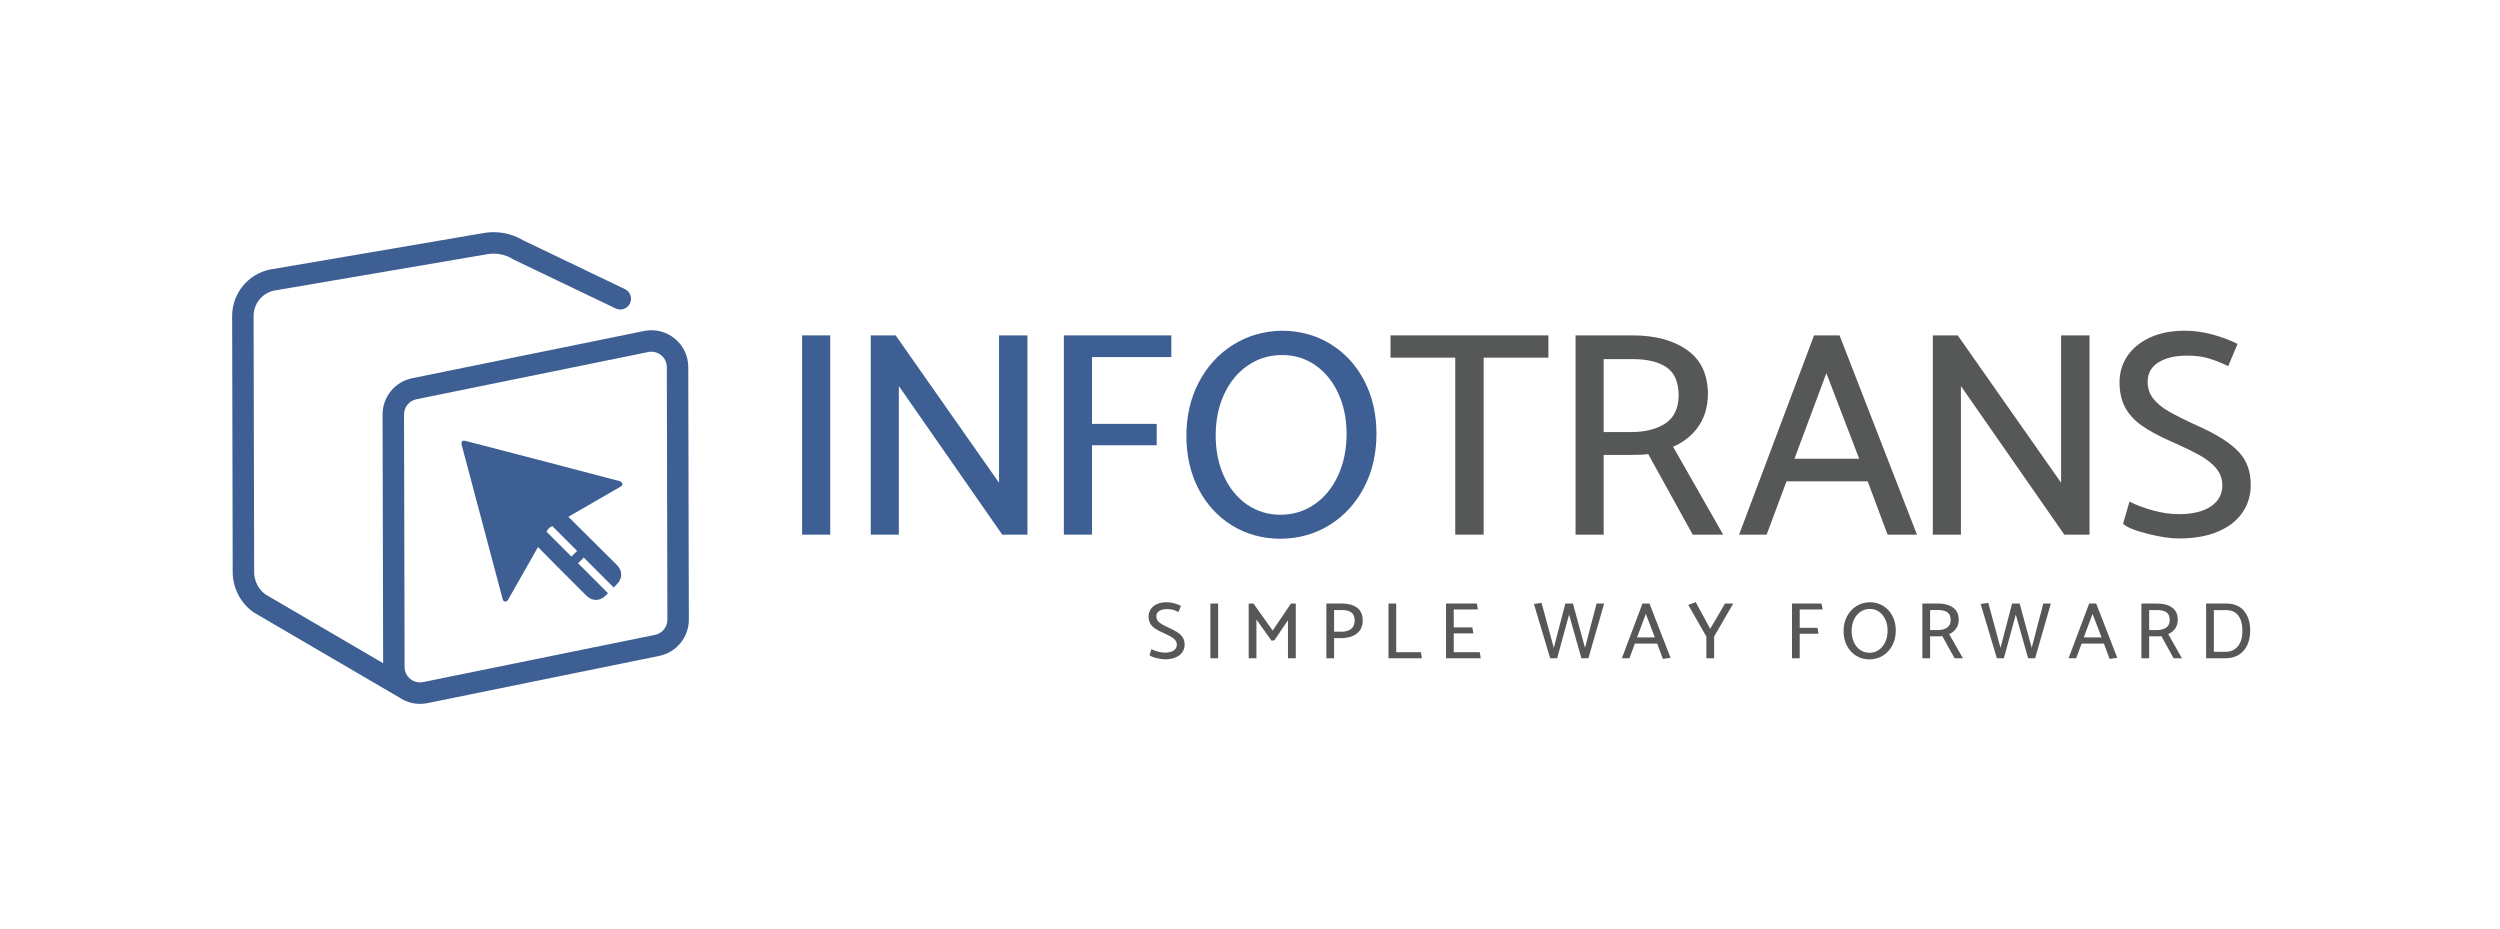 <svg width="140" height="52" viewBox="0 0 140 52" fill="none" xmlns="http://www.w3.org/2000/svg">
<path d="M64.375 36.696L64.474 36.353C64.57 36.404 64.689 36.449 64.83 36.489C64.972 36.528 65.105 36.547 65.231 36.547C65.445 36.547 65.61 36.508 65.727 36.428C65.844 36.348 65.903 36.24 65.903 36.105C65.903 36.009 65.874 35.924 65.815 35.851C65.757 35.777 65.673 35.709 65.565 35.648C65.457 35.586 65.306 35.513 65.114 35.429C64.925 35.345 64.774 35.263 64.661 35.183C64.549 35.104 64.464 35.011 64.407 34.904C64.35 34.797 64.321 34.669 64.321 34.518C64.321 34.368 64.362 34.233 64.443 34.112C64.524 33.992 64.64 33.898 64.792 33.828C64.944 33.759 65.122 33.725 65.326 33.725C65.467 33.725 65.609 33.744 65.752 33.783C65.894 33.822 66.023 33.87 66.137 33.928L65.993 34.27C65.888 34.219 65.788 34.179 65.693 34.151C65.599 34.122 65.487 34.108 65.358 34.108C65.177 34.108 65.031 34.142 64.921 34.212C64.809 34.281 64.754 34.38 64.754 34.509C64.754 34.608 64.782 34.695 64.839 34.768C64.896 34.842 64.977 34.909 65.083 34.969C65.188 35.029 65.342 35.106 65.547 35.199C65.82 35.322 66.021 35.45 66.149 35.582C66.276 35.715 66.34 35.886 66.34 36.096C66.34 36.259 66.297 36.402 66.209 36.527C66.122 36.652 65.996 36.748 65.831 36.818C65.665 36.887 65.467 36.921 65.236 36.921C65.104 36.921 64.942 36.897 64.751 36.849C64.561 36.801 64.435 36.75 64.375 36.696Z" fill="#565757"/>
<path d="M67.782 33.797H68.215V36.863H67.782V33.797Z" fill="#565757"/>
<path d="M71.207 35.88L70.36 34.694V36.863H69.927V33.797H70.193L71.27 35.312L72.293 33.797H72.564V36.863H72.126V34.735L71.365 35.857L71.207 35.88Z" fill="#565757"/>
<path d="M75.15 34.162H74.709V35.375H75.128C75.347 35.375 75.522 35.325 75.653 35.226C75.784 35.127 75.853 34.975 75.862 34.771C75.862 34.548 75.802 34.391 75.682 34.3C75.562 34.208 75.385 34.162 75.15 34.162ZM74.709 36.863H74.276V33.797H75.155C75.503 33.797 75.784 33.875 75.995 34.031C76.207 34.188 76.313 34.428 76.313 34.753C76.313 34.972 76.259 35.156 76.151 35.303C76.043 35.45 75.898 35.559 75.716 35.63C75.534 35.7 75.332 35.736 75.11 35.736H74.709V36.863Z" fill="#565757"/>
<path d="M79.625 36.863H77.755V33.797H78.188V36.525H79.572L79.625 36.863Z" fill="#565757"/>
<path d="M80.977 36.863V33.797H82.704L82.762 34.131H81.41V35.136H82.451L82.51 35.469H81.41V36.525H82.866L82.924 36.863H80.977Z" fill="#565757"/>
<path d="M89.833 33.796L88.95 36.862H88.558L87.868 34.418L87.201 36.862H86.809L85.899 33.823L86.327 33.76L87.012 36.28L87.661 33.796H88.084L88.76 36.28L89.409 33.796H89.833Z" fill="#565757"/>
<path d="M92.167 34.379L91.676 35.695H92.672L92.167 34.379ZM92.37 33.797L93.551 36.836L93.123 36.899L92.803 36.042H91.554L91.248 36.863H90.824L91.978 33.797H92.37Z" fill="#565757"/>
<path d="M95.556 36.864V35.646L94.542 33.874L94.961 33.721L95.772 35.213L96.602 33.797H97.062L95.993 35.641L95.989 36.864H95.556Z" fill="#565757"/>
<path d="M101.834 35.488H100.784V36.863H100.351V33.797H102.005L102.068 34.13H100.784V35.158H101.78L101.834 35.488Z" fill="#565757"/>
<path d="M103.691 35.339C103.691 35.57 103.733 35.779 103.819 35.965C103.905 36.152 104.023 36.297 104.175 36.401C104.327 36.504 104.497 36.556 104.687 36.556C104.882 36.556 105.057 36.503 105.212 36.396C105.366 36.289 105.487 36.141 105.574 35.952C105.662 35.763 105.705 35.549 105.705 35.312C105.705 35.08 105.662 34.872 105.577 34.687C105.491 34.502 105.373 34.358 105.223 34.255C105.073 34.151 104.903 34.099 104.714 34.099C104.518 34.099 104.343 34.152 104.187 34.259C104.03 34.366 103.909 34.513 103.821 34.701C103.734 34.889 103.691 35.101 103.691 35.339ZM104.705 33.725C104.984 33.725 105.235 33.793 105.457 33.93C105.68 34.067 105.853 34.255 105.978 34.496C106.103 34.736 106.165 35.008 106.165 35.312C106.165 35.615 106.102 35.889 105.976 36.132C105.849 36.376 105.674 36.568 105.451 36.71C105.227 36.851 104.973 36.923 104.691 36.926C104.415 36.926 104.166 36.858 103.945 36.723C103.725 36.588 103.552 36.4 103.427 36.16C103.302 35.919 103.24 35.647 103.24 35.343C103.24 35.04 103.303 34.766 103.429 34.523C103.555 34.279 103.73 34.087 103.952 33.946C104.174 33.804 104.425 33.731 104.705 33.725Z" fill="#565757"/>
<path d="M108.526 34.162H108.085V35.285H108.504C108.723 35.285 108.9 35.24 109.033 35.152C109.167 35.063 109.235 34.921 109.238 34.726C109.238 34.521 109.178 34.376 109.056 34.291C108.934 34.205 108.758 34.162 108.526 34.162ZM107.652 33.797H108.531C108.876 33.797 109.156 33.872 109.369 34.022C109.582 34.173 109.689 34.401 109.689 34.708C109.686 34.9 109.636 35.065 109.54 35.201C109.444 35.338 109.315 35.441 109.153 35.51L109.923 36.863H109.455L108.77 35.623C108.718 35.632 108.624 35.636 108.486 35.636H108.085V36.863H107.652V33.797Z" fill="#565757"/>
<path d="M114.849 33.796L113.966 36.862H113.574L112.884 34.418L112.217 36.862H111.825L110.915 33.823L111.343 33.76L112.028 36.28L112.677 33.796H113.1L113.776 36.28L114.425 33.796H114.849Z" fill="#565757"/>
<path d="M117.183 34.379L116.692 35.695H117.688L117.183 34.379ZM117.386 33.797L118.567 36.836L118.139 36.899L117.819 36.042H116.57L116.264 36.863H115.84L116.994 33.797H117.386Z" fill="#565757"/>
<path d="M120.793 34.162H120.352V35.285H120.771C120.99 35.285 121.166 35.24 121.3 35.152C121.434 35.063 121.502 34.921 121.505 34.726C121.505 34.521 121.444 34.376 121.323 34.291C121.201 34.205 121.024 34.162 120.793 34.162ZM119.919 33.797H120.798C121.143 33.797 121.423 33.872 121.636 34.022C121.849 34.173 121.956 34.401 121.956 34.708C121.953 34.9 121.903 35.065 121.807 35.201C121.711 35.338 121.582 35.441 121.42 35.51L122.19 36.863H121.722L121.037 35.623C120.986 35.632 120.891 35.636 120.753 35.636H120.352V36.863H119.919V33.797Z" fill="#565757"/>
<path d="M124.664 34.167H123.975V36.502H124.628C124.917 36.502 125.147 36.399 125.318 36.193C125.489 35.987 125.575 35.695 125.575 35.316C125.575 34.962 125.499 34.681 125.347 34.475C125.195 34.27 124.968 34.167 124.664 34.167ZM124.628 36.863H123.542V33.797H124.646C125.1 33.797 125.441 33.936 125.669 34.214C125.898 34.492 126.012 34.858 126.012 35.312C126.012 35.612 125.958 35.88 125.852 36.114C125.745 36.349 125.587 36.532 125.379 36.665C125.17 36.797 124.92 36.863 124.628 36.863Z" fill="#565757"/>
<path d="M44.918 18.781H46.493V29.94H44.918V18.781Z" fill="#3E5F94"/>
<path d="M48.762 29.94V18.781H50.156L55.946 27.035V18.781H57.536V29.94H56.126L50.336 21.62V29.94H48.762Z" fill="#3E5F94"/>
<path d="M64.775 24.935H61.151V29.94H59.576V18.781H65.595V19.996H61.151V23.737H64.775V24.935Z" fill="#3E5F94"/>
<path d="M68.078 24.394C68.078 25.237 68.234 25.997 68.545 26.675C68.857 27.353 69.289 27.881 69.841 28.259C70.393 28.636 71.014 28.825 71.703 28.825C72.413 28.825 73.05 28.631 73.613 28.242C74.176 27.854 74.616 27.315 74.933 26.626C75.251 25.937 75.409 25.16 75.409 24.296C75.409 23.453 75.253 22.696 74.942 22.023C74.63 21.35 74.201 20.825 73.654 20.448C73.107 20.07 72.49 19.882 71.801 19.882C71.09 19.882 70.45 20.076 69.882 20.464C69.313 20.852 68.871 21.389 68.553 22.072C68.236 22.756 68.078 23.53 68.078 24.394ZM71.768 18.52C72.785 18.52 73.698 18.769 74.507 19.266C75.316 19.764 75.948 20.45 76.401 21.326C76.855 22.201 77.082 23.191 77.082 24.296C77.082 25.401 76.853 26.396 76.393 27.282C75.934 28.168 75.297 28.869 74.483 29.383C73.668 29.897 72.746 30.159 71.719 30.17C70.713 30.17 69.808 29.924 69.004 29.432C68.201 28.94 67.572 28.256 67.118 27.381C66.664 26.506 66.438 25.516 66.438 24.411C66.438 23.306 66.667 22.31 67.126 21.424C67.586 20.538 68.22 19.838 69.029 19.324C69.838 18.81 70.751 18.542 71.768 18.52Z" fill="#3E5F94"/>
<path d="M86.71 20.028H83.085V29.94H81.494V20.028H77.869V18.781H86.71V20.028Z" fill="#565757"/>
<path d="M91.413 20.11H89.806V24.196H91.331C92.129 24.196 92.771 24.035 93.258 23.712C93.745 23.39 93.993 22.873 94.004 22.162C94.004 21.418 93.783 20.89 93.34 20.578C92.897 20.266 92.255 20.11 91.413 20.11ZM88.231 18.781H91.43C92.686 18.781 93.703 19.055 94.48 19.602C95.256 20.149 95.644 20.98 95.644 22.096C95.633 22.796 95.453 23.395 95.103 23.893C94.753 24.391 94.283 24.765 93.693 25.017L96.497 29.94H94.792L92.299 25.427C92.112 25.46 91.768 25.476 91.265 25.476H89.806V29.94H88.231V18.781Z" fill="#565757"/>
<path d="M102.277 20.898L100.489 25.69H104.114L102.277 20.898ZM103.015 18.781L107.35 29.94H105.705L104.589 26.953H100.046L98.931 29.94H97.389L101.588 18.781H103.015Z" fill="#565757"/>
<path d="M108.238 29.94V18.781H109.632L115.422 27.035V18.781H117.013V29.94H115.602L109.812 21.62V29.94H108.238Z" fill="#565757"/>
<path d="M118.891 29.333L119.252 28.086C119.601 28.272 120.033 28.436 120.547 28.579C121.061 28.721 121.548 28.792 122.007 28.792C122.783 28.792 123.385 28.647 123.811 28.357C124.238 28.067 124.451 27.676 124.451 27.184C124.451 26.834 124.344 26.525 124.131 26.257C123.918 25.989 123.614 25.742 123.221 25.518C122.827 25.294 122.28 25.029 121.581 24.722C120.892 24.416 120.342 24.118 119.932 23.828C119.522 23.538 119.213 23.199 119.006 22.811C118.798 22.422 118.694 21.955 118.694 21.408C118.694 20.861 118.842 20.368 119.137 19.931C119.432 19.494 119.856 19.149 120.408 18.897C120.96 18.645 121.608 18.52 122.351 18.52C122.865 18.52 123.382 18.591 123.901 18.733C124.421 18.875 124.888 19.05 125.304 19.258L124.779 20.505C124.396 20.319 124.032 20.174 123.688 20.07C123.344 19.966 122.936 19.915 122.466 19.915C121.81 19.915 121.28 20.04 120.875 20.292C120.471 20.544 120.268 20.905 120.268 21.375C120.268 21.736 120.372 22.05 120.58 22.319C120.788 22.587 121.083 22.83 121.466 23.049C121.848 23.268 122.411 23.547 123.155 23.886C124.15 24.334 124.88 24.799 125.345 25.28C125.809 25.762 126.042 26.385 126.042 27.151C126.042 27.742 125.883 28.264 125.566 28.718C125.249 29.172 124.79 29.525 124.188 29.776C123.587 30.028 122.865 30.154 122.023 30.154C121.542 30.154 120.955 30.066 120.26 29.891C119.566 29.716 119.109 29.53 118.891 29.333Z" fill="#565757"/>
<path d="M36.683 35.552L23.694 38.197C23.439 38.249 23.177 38.185 22.975 38.02C22.774 37.856 22.658 37.613 22.658 37.353L22.626 23.207C22.625 22.797 22.916 22.441 23.317 22.359L36.307 19.713C36.364 19.701 36.422 19.696 36.479 19.696C36.675 19.696 36.868 19.763 37.024 19.89C37.226 20.055 37.341 20.298 37.342 20.558L37.373 34.703C37.375 35.113 37.084 35.469 36.683 35.552ZM38.543 20.555C38.542 19.934 38.266 19.351 37.783 18.958C37.301 18.566 36.676 18.412 36.067 18.535L33.642 19.03L23.077 21.181C22.117 21.377 21.422 22.23 21.424 23.21L21.456 37.139L14.866 33.288C14.47 32.997 14.235 32.533 14.233 32.041L14.202 17.694C14.2 17.01 14.683 16.413 15.352 16.272L27.217 14.248C27.224 14.247 27.23 14.246 27.236 14.244C27.749 14.14 28.276 14.235 28.72 14.511C28.74 14.524 28.762 14.536 28.784 14.546L34.448 17.26L34.483 17.276C34.784 17.416 35.141 17.286 35.281 16.986C35.422 16.684 35.291 16.327 34.99 16.187L29.322 13.47C28.627 13.048 27.806 12.904 27.006 13.064L15.14 15.09C15.133 15.09 15.127 15.092 15.121 15.092C13.889 15.344 12.997 16.439 13 17.696L13.031 32.044C13.034 32.931 13.466 33.768 14.19 34.283C14.204 34.293 14.219 34.303 14.235 34.311L22.365 39.062C22.441 39.114 22.52 39.161 22.602 39.201L22.606 39.204C22.642 39.224 22.68 39.241 22.718 39.254C22.972 39.361 23.245 39.419 23.522 39.417C23.659 39.416 23.796 39.403 23.933 39.376L36.922 36.73C37.402 36.632 37.816 36.37 38.109 36.009C38.403 35.648 38.577 35.191 38.575 34.701L38.543 20.555Z" fill="#3E5F94"/>
<path d="M34.368 32.901C34.315 32.955 34.262 33.007 34.209 33.06C34.155 33.114 34.102 33.167 34.049 33.22L34.047 33.219L34.065 33.201C34.118 33.148 34.171 33.095 34.224 33.041C34.271 32.994 34.319 32.947 34.365 32.898L34.368 32.901Z" fill="#3D6CA2"/>
<path d="M32.318 30.851L31.998 31.169L30.605 29.775L30.641 29.711C30.689 29.624 30.761 29.553 30.846 29.505L30.927 29.46L32.318 30.851ZM34.851 27.078C34.83 27.026 34.773 26.988 34.727 26.95C34.707 26.934 26.851 24.893 26.056 24.686C25.946 24.658 25.869 24.686 25.849 24.773C25.836 24.824 25.846 24.884 25.86 24.937C26.014 25.522 27.536 31.245 28.141 33.521C28.162 33.6 28.183 33.673 28.28 33.687C28.38 33.7 28.424 33.635 28.467 33.56C28.803 32.965 29.901 31.038 30.129 30.636C30.188 30.706 31.989 32.514 32.844 33.364C33.157 33.675 33.592 33.674 33.905 33.362L34.047 33.219L32.37 31.541L32.69 31.223L34.365 32.899L34.383 32.882C34.437 32.829 34.49 32.774 34.542 32.721C34.873 32.387 34.871 31.962 34.537 31.629C33.851 30.945 32.051 29.158 31.829 28.94C31.871 28.914 34.536 27.376 34.769 27.242C34.836 27.205 34.879 27.146 34.851 27.078Z" fill="#3E5F94"/>
</svg>
